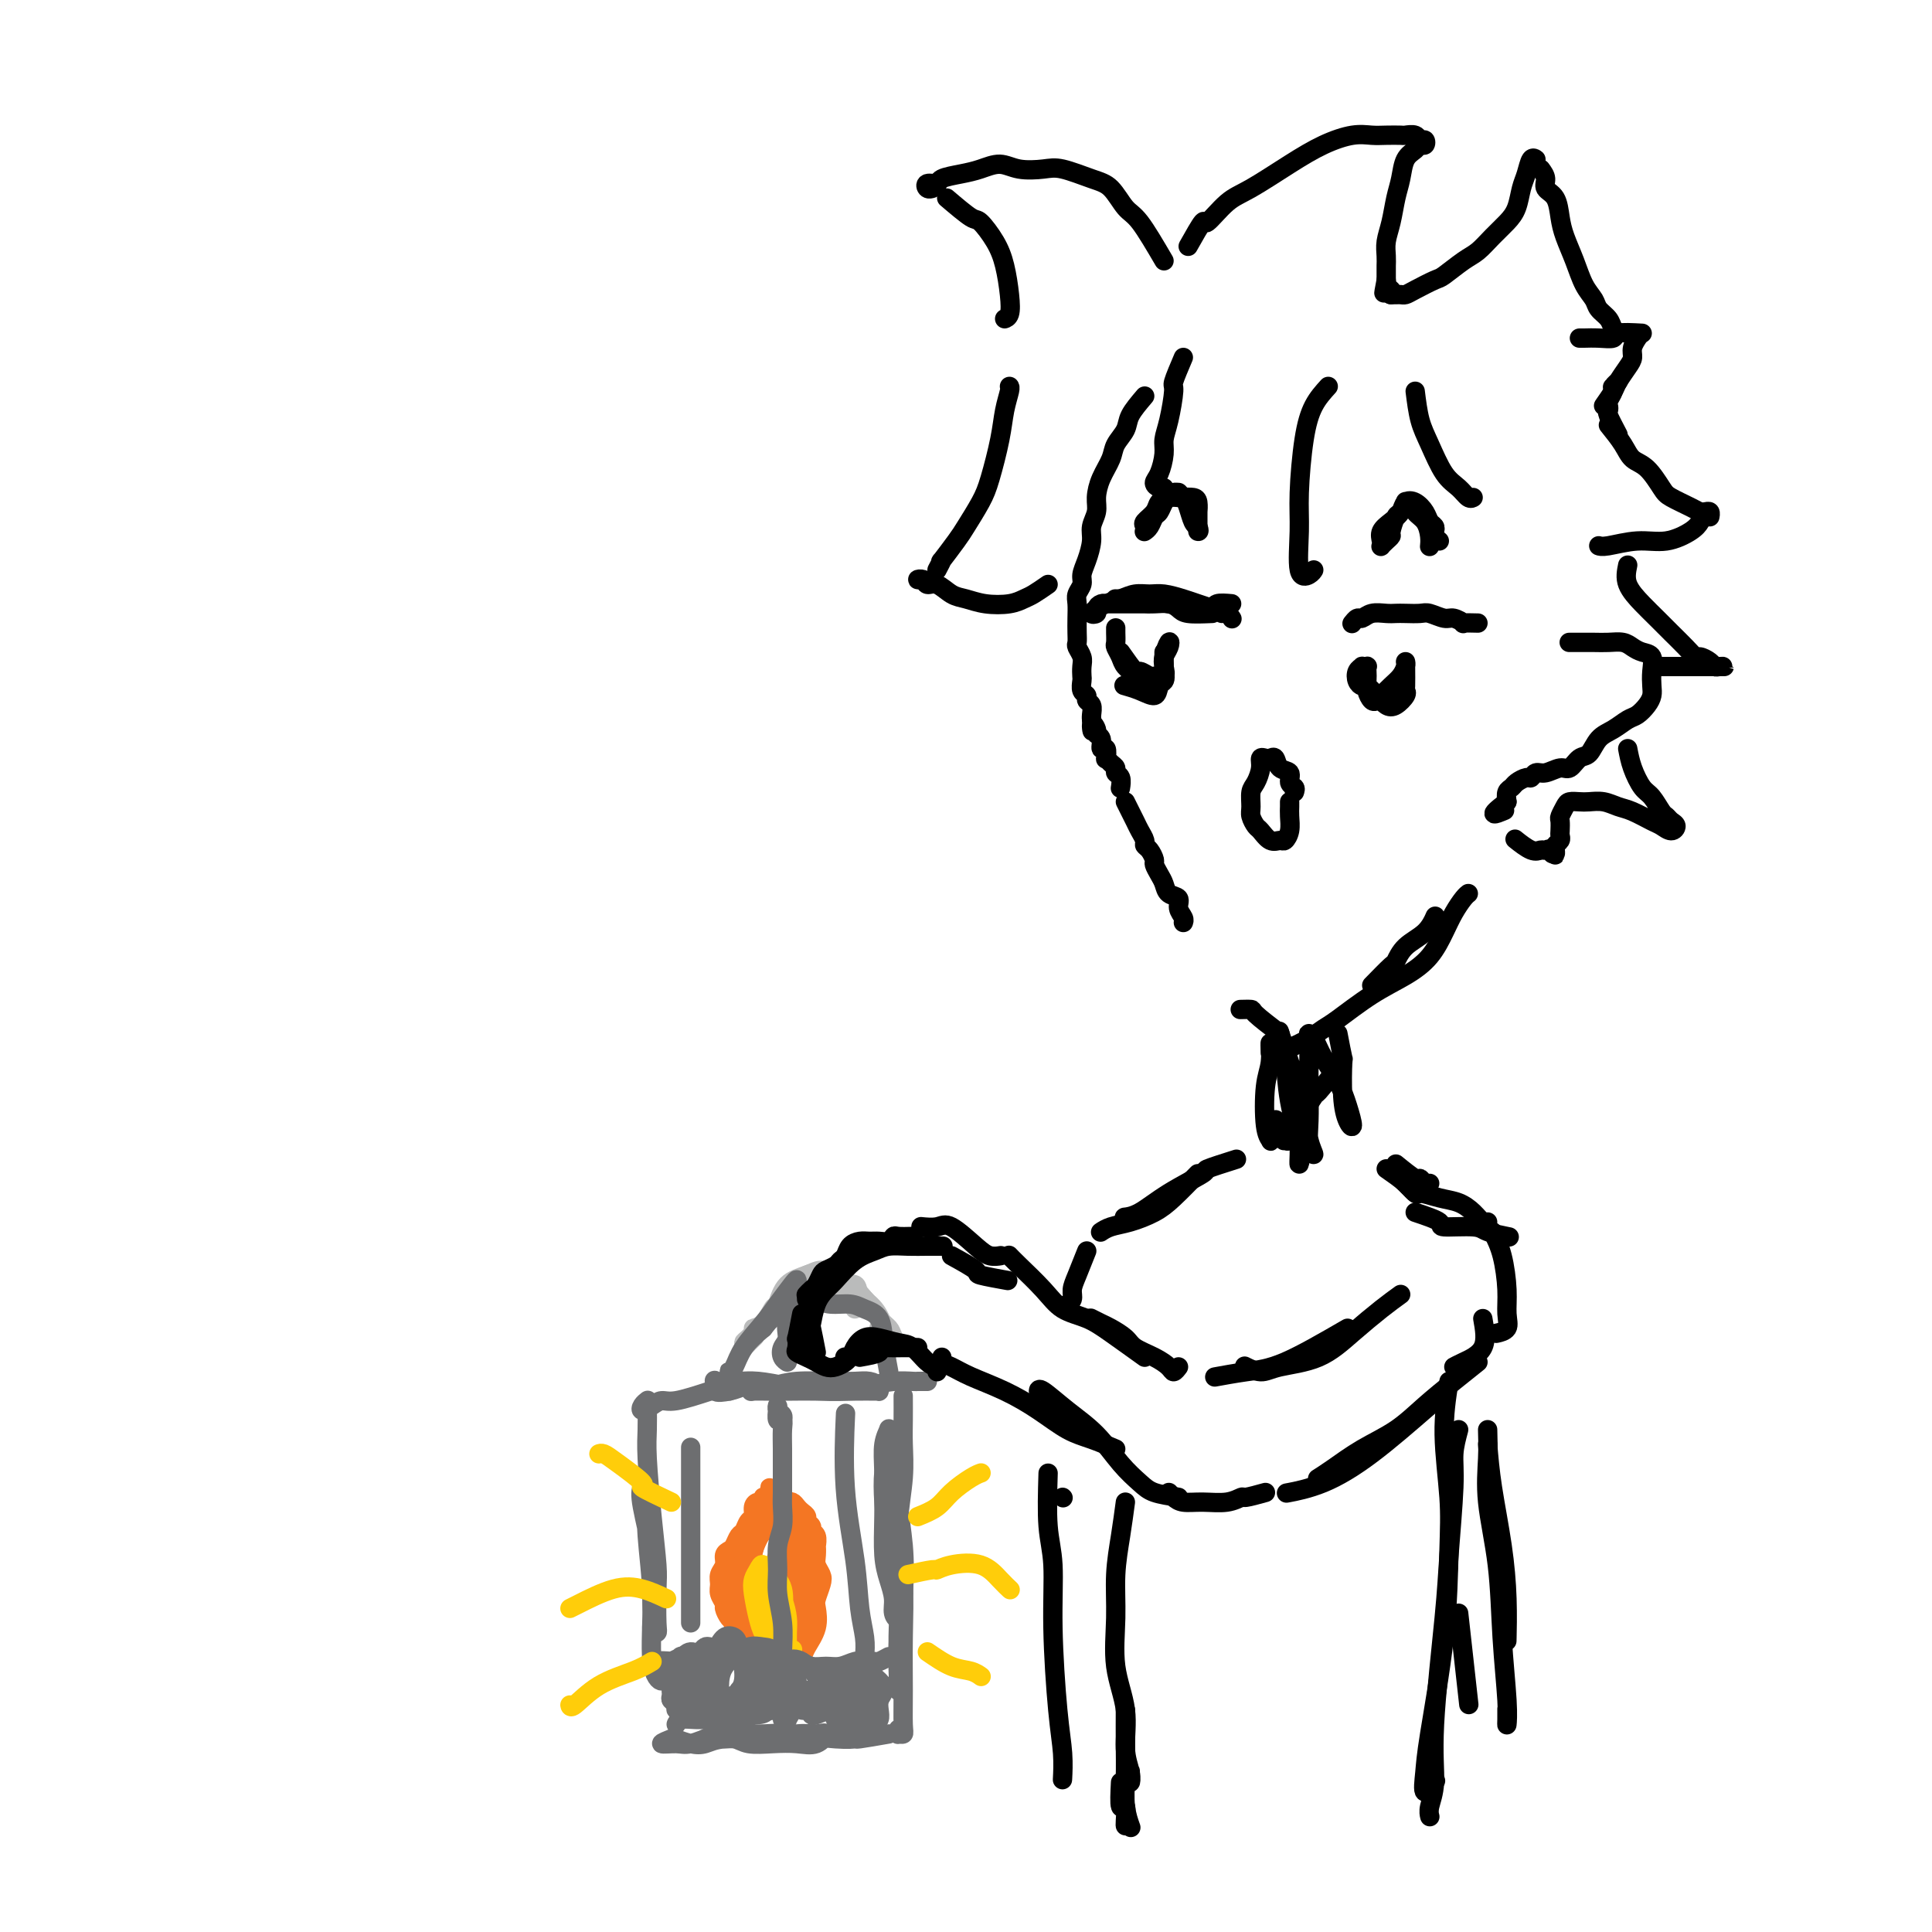 <svg viewBox='0 0 400 400' version='1.1' xmlns='http://www.w3.org/2000/svg' xmlns:xlink='http://www.w3.org/1999/xlink'><g fill='none' stroke='rgb(0,0,0)' stroke-width='4' stroke-linecap='round' stroke-linejoin='round'><path d='M237,82c-1.211,1.424 -2.422,2.848 -3,4c-0.578,1.152 -0.523,2.030 -1,3c-0.477,0.970 -1.486,2.030 -2,3c-0.514,0.970 -0.534,1.849 -1,3c-0.466,1.151 -1.378,2.576 -2,4c-0.622,1.424 -0.954,2.849 -1,4c-0.046,1.151 0.194,2.027 0,3c-0.194,0.973 -0.821,2.042 -1,3c-0.179,0.958 0.092,1.804 0,3c-0.092,1.196 -0.546,2.742 -1,4c-0.454,1.258 -0.906,2.227 -1,3c-0.094,0.773 0.171,1.351 0,2c-0.171,0.649 -0.778,1.368 -1,2c-0.222,0.632 -0.061,1.177 0,2c0.061,0.823 0.020,1.925 0,3c-0.020,1.075 -0.019,2.122 0,3c0.019,0.878 0.058,1.587 0,2c-0.058,0.413 -0.211,0.529 0,1c0.211,0.471 0.788,1.296 1,2c0.212,0.704 0.061,1.288 0,2c-0.061,0.712 -0.031,1.553 0,2c0.031,0.447 0.065,0.500 0,1c-0.065,0.500 -0.228,1.447 0,2c0.228,0.553 0.846,0.712 1,1c0.154,0.288 -0.155,0.704 0,1c0.155,0.296 0.773,0.471 1,1c0.227,0.529 0.061,1.412 0,2c-0.061,0.588 -0.017,0.882 0,1c0.017,0.118 0.009,0.059 0,0'/><path d='M226,149c0.399,4.202 -0.104,1.709 0,1c0.104,-0.709 0.816,0.368 1,1c0.184,0.632 -0.161,0.818 0,1c0.161,0.182 0.827,0.360 1,1c0.173,0.640 -0.147,1.744 0,2c0.147,0.256 0.761,-0.335 1,0c0.239,0.335 0.101,1.596 0,2c-0.101,0.404 -0.167,-0.048 0,0c0.167,0.048 0.567,0.595 1,1c0.433,0.405 0.901,0.669 1,1c0.099,0.331 -0.169,0.728 0,1c0.169,0.272 0.776,0.419 1,1c0.224,0.581 0.064,1.594 0,2c-0.064,0.406 -0.032,0.203 0,0'/><path d='M233,166c0.764,1.518 1.528,3.036 2,4c0.472,0.964 0.652,1.376 1,2c0.348,0.624 0.863,1.462 1,2c0.137,0.538 -0.104,0.777 0,1c0.104,0.223 0.553,0.430 1,1c0.447,0.570 0.892,1.505 1,2c0.108,0.495 -0.121,0.552 0,1c0.121,0.448 0.592,1.289 1,2c0.408,0.711 0.754,1.293 1,2c0.246,0.707 0.392,1.538 1,2c0.608,0.462 1.680,0.555 2,1c0.320,0.445 -0.110,1.243 0,2c0.110,0.757 0.760,1.473 1,2c0.240,0.527 0.068,0.865 0,1c-0.068,0.135 -0.034,0.068 0,0'/><path d='M267,217c1.398,-0.646 2.795,-1.292 4,-2c1.205,-0.708 2.216,-1.479 3,-2c0.784,-0.521 1.340,-0.792 3,-2c1.660,-1.208 4.422,-3.351 7,-5c2.578,-1.649 4.970,-2.802 7,-4c2.030,-1.198 3.696,-2.440 5,-4c1.304,-1.560 2.244,-3.437 3,-5c0.756,-1.563 1.326,-2.811 2,-4c0.674,-1.189 1.451,-2.320 2,-3c0.549,-0.680 0.871,-0.909 1,-1c0.129,-0.091 0.064,-0.046 0,0'/><path d='M284,204c1.610,-1.650 3.220,-3.301 4,-4c0.780,-0.699 0.731,-0.447 1,-1c0.269,-0.553 0.856,-1.911 2,-3c1.144,-1.089 2.847,-1.909 4,-3c1.153,-1.091 1.758,-2.455 2,-3c0.242,-0.545 0.121,-0.273 0,0'/><path d='M265,214c-2.060,-1.577 -4.119,-3.155 -5,-4c-0.881,-0.845 -0.583,-0.958 -1,-1c-0.417,-0.042 -1.548,-0.012 -2,0c-0.452,0.012 -0.226,0.006 0,0'/><path d='M255,125c-1.198,-0.105 -2.396,-0.209 -3,0c-0.604,0.209 -0.615,0.732 -1,1c-0.385,0.268 -1.143,0.282 -2,0c-0.857,-0.282 -1.811,-0.860 -3,-1c-1.189,-0.140 -2.612,0.159 -4,0c-1.388,-0.159 -2.740,-0.775 -4,-1c-1.260,-0.225 -2.428,-0.060 -3,0c-0.572,0.060 -0.546,0.016 -1,0c-0.454,-0.016 -1.386,-0.004 -2,0c-0.614,0.004 -0.910,0.001 -1,0c-0.090,-0.001 0.028,-0.000 0,0c-0.028,0.000 -0.200,0.000 0,0c0.200,-0.000 0.771,-0.000 1,0c0.229,0.000 0.114,0.000 0,0'/><path d='M251,127c-1.927,0.083 -3.855,0.166 -5,0c-1.145,-0.166 -1.509,-0.580 -2,-1c-0.491,-0.420 -1.109,-0.845 -2,-1c-0.891,-0.155 -2.056,-0.042 -3,0c-0.944,0.042 -1.666,0.011 -2,0c-0.334,-0.011 -0.279,-0.003 -1,0c-0.721,0.003 -2.217,0.001 -3,0c-0.783,-0.001 -0.854,-0.001 -1,0c-0.146,0.001 -0.369,0.003 -1,0c-0.631,-0.003 -1.670,-0.011 -2,0c-0.330,0.011 0.050,0.043 0,0c-0.050,-0.043 -0.531,-0.159 -1,0c-0.469,0.159 -0.926,0.593 -1,1c-0.074,0.407 0.234,0.785 0,1c-0.234,0.215 -1.010,0.265 -1,0c0.010,-0.265 0.806,-0.845 1,-1c0.194,-0.155 -0.216,0.116 0,0c0.216,-0.116 1.057,-0.620 2,-1c0.943,-0.380 1.989,-0.635 3,-1c1.011,-0.365 1.989,-0.841 3,-1c1.011,-0.159 2.055,-0.001 3,0c0.945,0.001 1.789,-0.154 3,0c1.211,0.154 2.788,0.618 4,1c1.212,0.382 2.061,0.680 3,1c0.939,0.320 1.970,0.660 3,1'/><path d='M251,126c2.884,0.707 2.093,0.973 2,1c-0.093,0.027 0.514,-0.185 1,0c0.486,0.185 0.853,0.767 1,1c0.147,0.233 0.073,0.116 0,0'/><path d='M241,135c0.001,0.336 0.002,0.671 0,1c-0.002,0.329 -0.008,0.651 0,1c0.008,0.349 0.028,0.725 0,1c-0.028,0.275 -0.106,0.450 0,1c0.106,0.550 0.394,1.476 0,2c-0.394,0.524 -1.471,0.646 -2,1c-0.529,0.354 -0.509,0.940 -1,1c-0.491,0.060 -1.494,-0.408 -2,-1c-0.506,-0.592 -0.514,-1.309 -1,-2c-0.486,-0.691 -1.451,-1.354 -2,-2c-0.549,-0.646 -0.683,-1.273 -1,-2c-0.317,-0.727 -0.817,-1.554 -1,-2c-0.183,-0.446 -0.049,-0.511 0,-1c0.049,-0.489 0.013,-1.401 0,-2c-0.013,-0.599 -0.004,-0.885 0,-1c0.004,-0.115 0.002,-0.057 0,0'/><path d='M232,135c1.212,1.722 2.423,3.444 3,4c0.577,0.556 0.519,-0.053 1,0c0.481,0.053 1.501,0.768 2,1c0.499,0.232 0.477,-0.021 1,0c0.523,0.021 1.591,0.315 2,0c0.409,-0.315 0.158,-1.238 0,-2c-0.158,-0.762 -0.224,-1.362 0,-2c0.224,-0.638 0.736,-1.314 1,-2c0.264,-0.686 0.279,-1.380 0,-1c-0.279,0.380 -0.854,1.836 -1,3c-0.146,1.164 0.135,2.035 0,3c-0.135,0.965 -0.688,2.024 -1,3c-0.312,0.976 -0.383,1.870 -1,2c-0.617,0.130 -1.782,-0.503 -3,-1c-1.218,-0.497 -2.491,-0.856 -3,-1c-0.509,-0.144 -0.255,-0.072 0,0'/><path d='M306,129c-1.318,-0.033 -2.636,-0.065 -3,0c-0.364,0.065 0.227,0.228 0,0c-0.227,-0.228 -1.272,-0.846 -2,-1c-0.728,-0.154 -1.140,0.155 -2,0c-0.860,-0.155 -2.169,-0.773 -3,-1c-0.831,-0.227 -1.185,-0.062 -2,0c-0.815,0.062 -2.092,0.021 -3,0c-0.908,-0.021 -1.447,-0.021 -2,0c-0.553,0.021 -1.119,0.062 -2,0c-0.881,-0.062 -2.079,-0.227 -3,0c-0.921,0.227 -1.567,0.845 -2,1c-0.433,0.155 -0.652,-0.154 -1,0c-0.348,0.154 -0.824,0.772 -1,1c-0.176,0.228 -0.050,0.065 0,0c0.050,-0.065 0.025,-0.033 0,0'/><path d='M291,138c0.013,1.592 0.026,3.185 0,4c-0.026,0.815 -0.090,0.854 0,1c0.090,0.146 0.333,0.399 0,1c-0.333,0.601 -1.241,1.549 -2,2c-0.759,0.451 -1.370,0.406 -2,0c-0.630,-0.406 -1.280,-1.173 -2,-2c-0.720,-0.827 -1.509,-1.714 -2,-2c-0.491,-0.286 -0.682,0.028 -1,0c-0.318,-0.028 -0.761,-0.400 -1,-1c-0.239,-0.600 -0.274,-1.429 0,-2c0.274,-0.571 0.858,-0.883 1,-1c0.142,-0.117 -0.158,-0.039 0,0c0.158,0.039 0.774,0.041 1,0c0.226,-0.041 0.064,-0.123 0,0c-0.064,0.123 -0.028,0.450 0,1c0.028,0.550 0.048,1.322 0,2c-0.048,0.678 -0.165,1.262 0,2c0.165,0.738 0.611,1.632 1,2c0.389,0.368 0.721,0.211 1,0c0.279,-0.211 0.506,-0.477 1,-1c0.494,-0.523 1.257,-1.303 2,-2c0.743,-0.697 1.467,-1.311 2,-2c0.533,-0.689 0.874,-1.455 1,-2c0.126,-0.545 0.036,-0.870 0,-1c-0.036,-0.130 -0.018,-0.065 0,0'/><path d='M268,164c0.128,-0.366 0.256,-0.733 0,-1c-0.256,-0.267 -0.895,-0.436 -1,-1c-0.105,-0.564 0.323,-1.524 0,-2c-0.323,-0.476 -1.397,-0.469 -2,-1c-0.603,-0.531 -0.735,-1.602 -1,-2c-0.265,-0.398 -0.662,-0.125 -1,0c-0.338,0.125 -0.616,0.101 -1,0c-0.384,-0.101 -0.873,-0.280 -1,0c-0.127,0.280 0.109,1.019 0,2c-0.109,0.981 -0.562,2.203 -1,3c-0.438,0.797 -0.861,1.168 -1,2c-0.139,0.832 0.007,2.126 0,3c-0.007,0.874 -0.167,1.330 0,2c0.167,0.670 0.660,1.554 1,2c0.340,0.446 0.526,0.454 1,1c0.474,0.546 1.237,1.629 2,2c0.763,0.371 1.525,0.030 2,0c0.475,-0.030 0.663,0.251 1,0c0.337,-0.251 0.822,-1.034 1,-2c0.178,-0.966 0.048,-2.115 0,-3c-0.048,-0.885 -0.013,-1.508 0,-2c0.013,-0.492 0.004,-0.855 0,-1c-0.004,-0.145 -0.002,-0.073 0,0'/><path d='M248,109c0.004,-1.321 0.008,-2.641 0,-3c-0.008,-0.359 -0.029,0.244 0,0c0.029,-0.244 0.107,-1.334 0,-2c-0.107,-0.666 -0.400,-0.908 -1,-1c-0.600,-0.092 -1.507,-0.033 -2,0c-0.493,0.033 -0.570,0.040 -1,0c-0.430,-0.040 -1.211,-0.127 -2,0c-0.789,0.127 -1.584,0.469 -2,1c-0.416,0.531 -0.451,1.253 -1,2c-0.549,0.747 -1.611,1.521 -2,2c-0.389,0.479 -0.105,0.665 0,1c0.105,0.335 0.031,0.820 0,1c-0.031,0.180 -0.019,0.055 0,0c0.019,-0.055 0.047,-0.041 0,0c-0.047,0.041 -0.167,0.109 0,0c0.167,-0.109 0.622,-0.396 1,-1c0.378,-0.604 0.678,-1.525 1,-2c0.322,-0.475 0.665,-0.505 1,-1c0.335,-0.495 0.663,-1.454 1,-2c0.337,-0.546 0.682,-0.680 1,-1c0.318,-0.320 0.610,-0.827 1,-1c0.390,-0.173 0.878,-0.012 1,0c0.122,0.012 -0.122,-0.127 0,0c0.122,0.127 0.610,0.519 1,1c0.390,0.481 0.682,1.053 1,2c0.318,0.947 0.662,2.271 1,3c0.338,0.729 0.669,0.865 1,1'/><path d='M248,109c0.464,1.155 0.125,1.042 0,1c-0.125,-0.042 -0.036,-0.012 0,0c0.036,0.012 0.018,0.006 0,0'/><path d='M298,112c-0.416,-0.335 -0.832,-0.670 -1,-1c-0.168,-0.330 -0.089,-0.656 0,-1c0.089,-0.344 0.189,-0.707 0,-1c-0.189,-0.293 -0.666,-0.518 -1,-1c-0.334,-0.482 -0.526,-1.223 -1,-2c-0.474,-0.777 -1.231,-1.590 -2,-2c-0.769,-0.410 -1.551,-0.419 -2,0c-0.449,0.419 -0.565,1.265 -1,2c-0.435,0.735 -1.189,1.361 -2,2c-0.811,0.639 -1.679,1.293 -2,2c-0.321,0.707 -0.096,1.468 0,2c0.096,0.532 0.063,0.835 0,1c-0.063,0.165 -0.158,0.191 0,0c0.158,-0.191 0.567,-0.599 1,-1c0.433,-0.401 0.891,-0.795 1,-1c0.109,-0.205 -0.129,-0.223 0,-1c0.129,-0.777 0.626,-2.315 1,-3c0.374,-0.685 0.624,-0.517 1,-1c0.376,-0.483 0.878,-1.617 1,-2c0.122,-0.383 -0.135,-0.016 0,0c0.135,0.016 0.663,-0.318 1,0c0.337,0.318 0.483,1.287 1,2c0.517,0.713 1.407,1.171 2,2c0.593,0.829 0.890,2.031 1,3c0.110,0.969 0.031,1.705 0,2c-0.031,0.295 -0.016,0.147 0,0'/><path d='M217,121c-1.099,0.760 -2.198,1.521 -3,2c-0.802,0.479 -1.306,0.677 -2,1c-0.694,0.323 -1.579,0.772 -3,1c-1.421,0.228 -3.379,0.234 -5,0c-1.621,-0.234 -2.906,-0.707 -4,-1c-1.094,-0.293 -1.997,-0.404 -3,-1c-1.003,-0.596 -2.108,-1.676 -3,-2c-0.892,-0.324 -1.573,0.109 -2,0c-0.427,-0.109 -0.599,-0.761 -1,-1c-0.401,-0.239 -1.031,-0.064 -1,0c0.031,0.064 0.723,0.018 1,0c0.277,-0.018 0.138,-0.009 0,0'/><path d='M194,118c0.503,-0.951 1.006,-1.903 1,-2c-0.006,-0.097 -0.522,0.659 0,0c0.522,-0.659 2.080,-2.734 3,-4c0.920,-1.266 1.202,-1.724 2,-3c0.798,-1.276 2.113,-3.372 3,-5c0.887,-1.628 1.348,-2.790 2,-5c0.652,-2.210 1.495,-5.468 2,-8c0.505,-2.532 0.671,-4.339 1,-6c0.329,-1.661 0.819,-3.178 1,-4c0.181,-0.822 0.052,-0.949 0,-1c-0.052,-0.051 -0.026,-0.025 0,0'/><path d='M241,54c-1.843,-3.151 -3.687,-6.302 -5,-8c-1.313,-1.698 -2.096,-1.944 -3,-3c-0.904,-1.056 -1.928,-2.923 -3,-4c-1.072,-1.077 -2.190,-1.365 -4,-2c-1.810,-0.635 -4.311,-1.617 -6,-2c-1.689,-0.383 -2.565,-0.166 -4,0c-1.435,0.166 -3.429,0.282 -5,0c-1.571,-0.282 -2.720,-0.961 -4,-1c-1.280,-0.039 -2.690,0.563 -4,1c-1.310,0.437 -2.520,0.709 -4,1c-1.480,0.291 -3.230,0.600 -4,1c-0.770,0.400 -0.560,0.892 -1,1c-0.440,0.108 -1.530,-0.167 -2,0c-0.470,0.167 -0.319,0.776 0,1c0.319,0.224 0.805,0.064 1,0c0.195,-0.064 0.097,-0.032 0,0'/><path d='M196,41c1.964,1.669 3.927,3.338 5,4c1.073,0.662 1.255,0.317 2,1c0.745,0.683 2.052,2.393 3,4c0.948,1.607 1.536,3.110 2,5c0.464,1.890 0.805,4.166 1,6c0.195,1.834 0.245,3.224 0,4c-0.245,0.776 -0.784,0.936 -1,1c-0.216,0.064 -0.108,0.032 0,0'/><path d='M246,51c1.250,-2.219 2.499,-4.438 3,-5c0.501,-0.562 0.253,0.534 1,0c0.747,-0.534 2.489,-2.697 4,-4c1.511,-1.303 2.792,-1.747 5,-3c2.208,-1.253 5.342,-3.317 8,-5c2.658,-1.683 4.838,-2.987 7,-4c2.162,-1.013 4.304,-1.735 6,-2c1.696,-0.265 2.944,-0.072 4,0c1.056,0.072 1.918,0.023 3,0c1.082,-0.023 2.385,-0.021 3,0c0.615,0.021 0.544,0.062 1,0c0.456,-0.062 1.439,-0.228 2,0c0.561,0.228 0.698,0.848 1,1c0.302,0.152 0.768,-0.165 1,0c0.232,0.165 0.231,0.813 0,1c-0.231,0.187 -0.692,-0.086 -1,0c-0.308,0.086 -0.464,0.532 -1,1c-0.536,0.468 -1.454,0.957 -2,2c-0.546,1.043 -0.721,2.639 -1,4c-0.279,1.361 -0.663,2.487 -1,4c-0.337,1.513 -0.626,3.413 -1,5c-0.374,1.587 -0.832,2.862 -1,4c-0.168,1.138 -0.045,2.140 0,3c0.045,0.860 0.012,1.578 0,2c-0.012,0.422 -0.003,0.549 0,1c0.003,0.451 0.002,1.225 0,2'/><path d='M287,58c-0.933,4.808 -0.264,1.828 0,1c0.264,-0.828 0.123,0.496 0,1c-0.123,0.504 -0.229,0.187 0,0c0.229,-0.187 0.792,-0.243 1,0c0.208,0.243 0.059,0.784 0,1c-0.059,0.216 -0.030,0.108 0,0'/><path d='M288,61c-0.089,-0.001 -0.178,-0.002 0,0c0.178,0.002 0.622,0.007 1,0c0.378,-0.007 0.690,-0.027 1,0c0.310,0.027 0.618,0.103 1,0c0.382,-0.103 0.840,-0.383 2,-1c1.160,-0.617 3.024,-1.572 4,-2c0.976,-0.428 1.066,-0.330 2,-1c0.934,-0.670 2.712,-2.107 4,-3c1.288,-0.893 2.085,-1.243 3,-2c0.915,-0.757 1.947,-1.920 3,-3c1.053,-1.080 2.127,-2.076 3,-3c0.873,-0.924 1.544,-1.775 2,-3c0.456,-1.225 0.697,-2.826 1,-4c0.303,-1.174 0.669,-1.923 1,-3c0.331,-1.077 0.628,-2.482 1,-3c0.372,-0.518 0.821,-0.148 1,0c0.179,0.148 0.090,0.074 0,0'/><path d='M319,35c0.476,0.653 0.953,1.307 1,2c0.047,0.693 -0.335,1.426 0,2c0.335,0.574 1.388,0.989 2,2c0.612,1.011 0.784,2.616 1,4c0.216,1.384 0.477,2.545 1,4c0.523,1.455 1.310,3.205 2,5c0.690,1.795 1.284,3.636 2,5c0.716,1.364 1.555,2.250 2,3c0.445,0.750 0.498,1.364 1,2c0.502,0.636 1.454,1.294 2,2c0.546,0.706 0.685,1.459 1,2c0.315,0.541 0.804,0.869 1,1c0.196,0.131 0.098,0.066 0,0'/><path d='M245,74c-0.867,2.041 -1.734,4.082 -2,5c-0.266,0.918 0.070,0.715 0,2c-0.070,1.285 -0.545,4.060 -1,6c-0.455,1.940 -0.890,3.045 -1,4c-0.110,0.955 0.104,1.758 0,3c-0.104,1.242 -0.525,2.921 -1,4c-0.475,1.079 -1.004,1.557 -1,2c0.004,0.443 0.539,0.850 1,1c0.461,0.150 0.846,0.043 1,0c0.154,-0.043 0.077,-0.021 0,0'/><path d='M275,80c-1.073,1.183 -2.146,2.367 -3,4c-0.854,1.633 -1.490,3.717 -2,7c-0.510,3.283 -0.893,7.766 -1,11c-0.107,3.234 0.063,5.220 0,8c-0.063,2.780 -0.357,6.353 0,8c0.357,1.647 1.365,1.366 2,1c0.635,-0.366 0.896,-0.819 1,-1c0.104,-0.181 0.052,-0.091 0,0'/><path d='M293,81c0.267,2.132 0.533,4.263 1,6c0.467,1.737 1.134,3.078 2,5c0.866,1.922 1.931,4.424 3,6c1.069,1.576 2.142,2.227 3,3c0.858,0.773 1.500,1.670 2,2c0.500,0.330 0.857,0.094 1,0c0.143,-0.094 0.071,-0.047 0,0'/><path d='M333,88c1.110,1.382 2.221,2.765 3,4c0.779,1.235 1.227,2.323 2,3c0.773,0.677 1.870,0.941 3,2c1.130,1.059 2.291,2.911 3,4c0.709,1.089 0.964,1.415 2,2c1.036,0.585 2.852,1.428 4,2c1.148,0.572 1.628,0.871 2,1c0.372,0.129 0.636,0.086 1,0c0.364,-0.086 0.829,-0.215 1,0c0.171,0.215 0.049,0.776 0,1c-0.049,0.224 -0.024,0.112 0,0'/><path d='M353,106c-0.311,0.682 -0.622,1.363 -1,2c-0.378,0.637 -0.823,1.228 -2,2c-1.177,0.772 -3.086,1.723 -5,2c-1.914,0.277 -3.833,-0.122 -6,0c-2.167,0.122 -4.584,0.764 -6,1c-1.416,0.236 -1.833,0.068 -2,0c-0.167,-0.068 -0.083,-0.034 0,0'/><path d='M325,133c-0.102,0.000 -0.205,0.000 0,0c0.205,-0.000 0.716,-0.001 1,0c0.284,0.001 0.341,0.003 1,0c0.659,-0.003 1.919,-0.012 3,0c1.081,0.012 1.982,0.043 3,0c1.018,-0.043 2.154,-0.160 3,0c0.846,0.160 1.404,0.599 2,1c0.596,0.401 1.232,0.765 2,1c0.768,0.235 1.668,0.342 2,1c0.332,0.658 0.097,1.868 0,3c-0.097,1.132 -0.056,2.186 0,3c0.056,0.814 0.125,1.387 0,2c-0.125,0.613 -0.446,1.265 -1,2c-0.554,0.735 -1.342,1.553 -2,2c-0.658,0.447 -1.187,0.524 -2,1c-0.813,0.476 -1.909,1.351 -3,2c-1.091,0.649 -2.178,1.073 -3,2c-0.822,0.927 -1.378,2.358 -2,3c-0.622,0.642 -1.308,0.497 -2,1c-0.692,0.503 -1.390,1.655 -2,2c-0.610,0.345 -1.132,-0.119 -2,0c-0.868,0.119 -2.082,0.819 -3,1c-0.918,0.181 -1.541,-0.159 -2,0c-0.459,0.159 -0.754,0.815 -1,1c-0.246,0.185 -0.444,-0.102 -1,0c-0.556,0.102 -1.468,0.594 -2,1c-0.532,0.406 -0.682,0.725 -1,1c-0.318,0.275 -0.805,0.507 -1,1c-0.195,0.493 -0.097,1.246 0,2'/><path d='M312,166c-4.713,3.547 -1.995,2.415 -1,2c0.995,-0.415 0.268,-0.112 0,0c-0.268,0.112 -0.077,0.032 0,0c0.077,-0.032 0.038,-0.016 0,0'/><path d='M337,117c-0.268,1.310 -0.535,2.619 0,4c0.535,1.381 1.874,2.833 3,4c1.126,1.167 2.041,2.049 3,3c0.959,0.951 1.962,1.970 3,3c1.038,1.030 2.109,2.069 3,3c0.891,0.931 1.600,1.752 2,2c0.400,0.248 0.490,-0.077 1,0c0.510,0.077 1.440,0.557 2,1c0.560,0.443 0.749,0.851 1,1c0.251,0.149 0.562,0.040 1,0c0.438,-0.040 1.001,-0.011 1,0c-0.001,0.011 -0.567,0.003 -1,0c-0.433,-0.003 -0.735,-0.001 -1,0c-0.265,0.001 -0.495,0.000 -1,0c-0.505,-0.000 -1.287,-0.000 -2,0c-0.713,0.000 -1.358,0.000 -2,0c-0.642,-0.000 -1.283,-0.000 -2,0c-0.717,0.000 -1.512,0.000 -2,0c-0.488,-0.000 -0.670,-0.000 -1,0c-0.330,0.000 -0.809,0.000 -1,0c-0.191,-0.000 -0.096,-0.000 0,0'/><path d='M337,155c0.242,1.276 0.485,2.551 1,4c0.515,1.449 1.304,3.071 2,4c0.696,0.929 1.301,1.166 2,2c0.699,0.834 1.492,2.267 2,3c0.508,0.733 0.732,0.768 1,1c0.268,0.232 0.579,0.663 1,1c0.421,0.337 0.951,0.581 1,1c0.049,0.419 -0.384,1.013 -1,1c-0.616,-0.013 -1.413,-0.634 -2,-1c-0.587,-0.366 -0.962,-0.476 -2,-1c-1.038,-0.524 -2.739,-1.461 -4,-2c-1.261,-0.539 -2.082,-0.681 -3,-1c-0.918,-0.319 -1.933,-0.816 -3,-1c-1.067,-0.184 -2.184,-0.056 -3,0c-0.816,0.056 -1.329,0.041 -2,0c-0.671,-0.041 -1.500,-0.109 -2,0c-0.500,0.109 -0.670,0.396 -1,1c-0.330,0.604 -0.819,1.524 -1,2c-0.181,0.476 -0.052,0.509 0,1c0.052,0.491 0.028,1.441 0,2c-0.028,0.559 -0.060,0.729 0,1c0.060,0.271 0.212,0.645 0,1c-0.212,0.355 -0.789,0.693 -1,1c-0.211,0.307 -0.057,0.583 0,1c0.057,0.417 0.016,0.976 0,1c-0.016,0.024 -0.008,-0.488 0,-1'/><path d='M322,176c-0.641,1.545 -0.743,0.407 -1,0c-0.257,-0.407 -0.668,-0.081 -1,0c-0.332,0.081 -0.584,-0.081 -1,0c-0.416,0.081 -0.997,0.407 -2,0c-1.003,-0.407 -2.430,-1.545 -3,-2c-0.570,-0.455 -0.285,-0.228 0,0'/><path d='M335,90c-0.843,-1.604 -1.686,-3.207 -2,-4c-0.314,-0.793 -0.100,-0.775 0,-1c0.100,-0.225 0.084,-0.692 0,-1c-0.084,-0.308 -0.236,-0.457 0,-1c0.236,-0.543 0.862,-1.480 1,-2c0.138,-0.520 -0.210,-0.624 0,-1c0.210,-0.376 0.980,-1.024 1,-1c0.020,0.024 -0.708,0.721 -1,1c-0.292,0.279 -0.146,0.139 0,0'/><path d='M332,84c0.784,-1.119 1.568,-2.239 2,-3c0.432,-0.761 0.512,-1.164 1,-2c0.488,-0.836 1.385,-2.105 2,-3c0.615,-0.895 0.948,-1.415 1,-2c0.052,-0.585 -0.178,-1.234 0,-2c0.178,-0.766 0.765,-1.647 1,-2c0.235,-0.353 0.117,-0.176 0,0'/><path d='M340,69c-2.069,-0.113 -4.138,-0.226 -5,0c-0.862,0.226 -0.518,0.793 -1,1c-0.482,0.207 -1.789,0.056 -3,0c-1.211,-0.056 -2.326,-0.015 -3,0c-0.674,0.015 -0.907,0.004 -1,0c-0.093,-0.004 -0.047,-0.002 0,0'/><path d='M277,214c0.417,2.176 0.834,4.351 1,5c0.166,0.649 0.080,-0.230 0,1c-0.080,1.230 -0.156,4.567 0,7c0.156,2.433 0.544,3.961 1,5c0.456,1.039 0.981,1.589 1,1c0.019,-0.589 -0.468,-2.315 -1,-4c-0.532,-1.685 -1.109,-3.327 -2,-5c-0.891,-1.673 -2.095,-3.376 -3,-5c-0.905,-1.624 -1.511,-3.167 -2,-4c-0.489,-0.833 -0.863,-0.955 -1,-1c-0.137,-0.045 -0.038,-0.014 0,1c0.038,1.014 0.015,3.009 0,5c-0.015,1.991 -0.021,3.977 0,6c0.021,2.023 0.070,4.084 0,6c-0.070,1.916 -0.259,3.687 0,5c0.259,1.313 0.967,2.168 1,2c0.033,-0.168 -0.607,-1.358 -1,-3c-0.393,-1.642 -0.537,-3.735 -1,-6c-0.463,-2.265 -1.245,-4.700 -2,-7c-0.755,-2.300 -1.483,-4.465 -2,-6c-0.517,-1.535 -0.825,-2.442 -1,-3c-0.175,-0.558 -0.219,-0.768 0,0c0.219,0.768 0.700,2.513 1,5c0.300,2.487 0.420,5.717 1,9c0.580,3.283 1.619,6.620 2,9c0.381,2.380 0.102,3.803 0,4c-0.102,0.197 -0.027,-0.832 0,-2c0.027,-1.168 0.008,-2.477 0,-3c-0.008,-0.523 -0.004,-0.262 0,0'/><path d='M263,218c-0.028,-1.205 -0.056,-2.411 0,-2c0.056,0.411 0.197,2.437 0,4c-0.197,1.563 -0.733,2.662 -1,5c-0.267,2.338 -0.264,5.915 0,8c0.264,2.085 0.789,2.677 1,3c0.211,0.323 0.108,0.375 0,0c-0.108,-0.375 -0.221,-1.178 0,-2c0.221,-0.822 0.778,-1.663 1,-2c0.222,-0.337 0.111,-0.168 0,0'/><path d='M277,221c-1.654,2.119 -3.308,4.238 -4,5c-0.692,0.762 -0.421,0.168 -1,1c-0.579,0.832 -2.008,3.091 -3,5c-0.992,1.909 -1.548,3.467 -2,4c-0.452,0.533 -0.802,0.040 -1,0c-0.198,-0.040 -0.246,0.374 0,0c0.246,-0.374 0.784,-1.535 1,-2c0.216,-0.465 0.108,-0.232 0,0'/><path d='M289,241c1.600,1.298 3.199,2.596 4,3c0.801,0.404 0.802,-0.088 1,0c0.198,0.088 0.592,0.754 1,1c0.408,0.246 0.831,0.070 1,0c0.169,-0.070 0.085,-0.035 0,0'/><path d='M287,242c1.494,1.042 2.988,2.083 4,3c1.012,0.917 1.542,1.708 2,2c0.458,0.292 0.845,0.083 1,0c0.155,-0.083 0.077,-0.042 0,0'/><path d='M289,243c1.672,1.716 3.343,3.432 4,4c0.657,0.568 0.298,-0.012 1,0c0.702,0.012 2.465,0.616 4,1c1.535,0.384 2.842,0.548 4,1c1.158,0.452 2.166,1.193 3,2c0.834,0.807 1.494,1.679 2,2c0.506,0.321 0.859,0.092 1,0c0.141,-0.092 0.071,-0.046 0,0'/><path d='M293,251c2.166,0.726 4.332,1.452 5,2c0.668,0.548 -0.164,0.918 1,1c1.164,0.082 4.322,-0.122 6,0c1.678,0.122 1.875,0.571 3,1c1.125,0.429 3.179,0.837 4,1c0.821,0.163 0.411,0.082 0,0'/><path d='M306,282c-1.570,1.251 -3.141,2.502 -5,4c-1.859,1.498 -4.008,3.242 -6,5c-1.992,1.758 -3.827,3.529 -6,5c-2.173,1.471 -4.686,2.642 -7,4c-2.314,1.358 -4.431,2.904 -6,4c-1.569,1.096 -2.591,1.742 -3,2c-0.409,0.258 -0.204,0.129 0,0'/><path d='M296,291c-4.149,3.607 -8.298,7.214 -12,10c-3.702,2.786 -6.958,4.750 -10,6c-3.042,1.250 -5.869,1.786 -7,2c-1.131,0.214 -0.565,0.107 0,0'/><path d='M290,268c-1.165,0.840 -2.331,1.680 -4,3c-1.669,1.320 -3.842,3.121 -6,5c-2.158,1.879 -4.302,3.838 -7,5c-2.698,1.162 -5.950,1.528 -8,2c-2.050,0.472 -2.898,1.050 -4,1c-1.102,-0.050 -2.458,-0.729 -3,-1c-0.542,-0.271 -0.271,-0.136 0,0'/><path d='M279,275c-4.770,2.762 -9.541,5.525 -13,7c-3.459,1.475 -5.608,1.663 -8,2c-2.392,0.337 -5.029,0.821 -6,1c-0.971,0.179 -0.278,0.051 0,0c0.278,-0.051 0.139,-0.026 0,0'/><path d='M244,283c-0.371,0.488 -0.741,0.976 -1,1c-0.259,0.024 -0.405,-0.417 -1,-1c-0.595,-0.583 -1.639,-1.308 -3,-2c-1.361,-0.692 -3.038,-1.352 -4,-2c-0.962,-0.648 -1.211,-1.284 -2,-2c-0.789,-0.716 -2.120,-1.512 -3,-2c-0.880,-0.488 -1.308,-0.667 -2,-1c-0.692,-0.333 -1.648,-0.820 -2,-1c-0.352,-0.180 -0.101,-0.051 0,0c0.101,0.051 0.050,0.026 0,0'/><path d='M237,281c-2.521,-1.811 -5.042,-3.623 -7,-5c-1.958,-1.377 -3.351,-2.320 -5,-3c-1.649,-0.680 -3.552,-1.097 -5,-2c-1.448,-0.903 -2.440,-2.294 -4,-4c-1.560,-1.706 -3.689,-3.729 -5,-5c-1.311,-1.271 -1.803,-1.792 -2,-2c-0.197,-0.208 -0.098,-0.104 0,0'/><path d='M262,309c-1.635,0.453 -3.271,0.907 -4,1c-0.729,0.093 -0.552,-0.174 -1,0c-0.448,0.174 -1.521,0.789 -3,1c-1.479,0.211 -3.363,0.018 -5,0c-1.637,-0.018 -3.026,0.140 -4,0c-0.974,-0.140 -1.531,-0.576 -2,-1c-0.469,-0.424 -0.848,-0.835 -1,-1c-0.152,-0.165 -0.076,-0.082 0,0'/><path d='M244,310c-1.865,-0.277 -3.729,-0.555 -5,-1c-1.271,-0.445 -1.948,-1.059 -3,-2c-1.052,-0.941 -2.478,-2.210 -4,-4c-1.522,-1.790 -3.140,-4.101 -5,-6c-1.860,-1.899 -3.963,-3.385 -6,-5c-2.037,-1.615 -4.010,-3.358 -5,-4c-0.990,-0.642 -0.997,-0.183 -1,0c-0.003,0.183 -0.001,0.092 0,0'/><path d='M231,300c-1.685,-0.713 -3.371,-1.426 -5,-2c-1.629,-0.574 -3.202,-1.008 -5,-2c-1.798,-0.992 -3.820,-2.542 -6,-4c-2.180,-1.458 -4.517,-2.825 -7,-4c-2.483,-1.175 -5.110,-2.157 -7,-3c-1.890,-0.843 -3.043,-1.545 -4,-2c-0.957,-0.455 -1.719,-0.661 -2,-1c-0.281,-0.339 -0.080,-0.811 0,-1c0.080,-0.189 0.040,-0.094 0,0'/><path d='M207,260c0.171,-0.028 0.343,-0.056 0,0c-0.343,0.056 -1.199,0.197 -2,0c-0.801,-0.197 -1.546,-0.732 -3,-2c-1.454,-1.268 -3.617,-3.268 -5,-4c-1.383,-0.732 -1.988,-0.197 -3,0c-1.012,0.197 -2.432,0.056 -3,0c-0.568,-0.056 -0.284,-0.028 0,0'/></g>
<g fill='none' stroke='rgb(186,187,187)' stroke-width='4' stroke-linecap='round' stroke-linejoin='round'><path d='M183,277c0.134,-0.878 0.267,-1.756 0,-2c-0.267,-0.244 -0.936,0.145 -1,0c-0.064,-0.145 0.477,-0.823 0,-2c-0.477,-1.177 -1.970,-2.851 -3,-4c-1.030,-1.149 -1.596,-1.772 -2,-2c-0.404,-0.228 -0.647,-0.061 -1,0c-0.353,0.061 -0.815,0.018 -1,0c-0.185,-0.018 -0.092,-0.009 0,0'/><path d='M177,271c-0.877,-1.705 -1.754,-3.410 -2,-4c-0.246,-0.590 0.138,-0.064 0,0c-0.138,0.064 -0.799,-0.332 -2,-1c-1.201,-0.668 -2.942,-1.608 -4,-2c-1.058,-0.392 -1.435,-0.237 -2,0c-0.565,0.237 -1.320,0.557 -2,1c-0.680,0.443 -1.287,1.008 -2,2c-0.713,0.992 -1.532,2.409 -2,3c-0.468,0.591 -0.586,0.354 -1,1c-0.414,0.646 -1.126,2.174 -2,3c-0.874,0.826 -1.910,0.950 -2,1c-0.090,0.050 0.766,0.025 1,0c0.234,-0.025 -0.155,-0.051 0,0c0.155,0.051 0.852,0.180 1,0c0.148,-0.180 -0.255,-0.668 0,-1c0.255,-0.332 1.167,-0.510 2,-1c0.833,-0.490 1.587,-1.294 2,-2c0.413,-0.706 0.486,-1.315 1,-2c0.514,-0.685 1.470,-1.446 3,-2c1.530,-0.554 3.635,-0.901 5,-1c1.365,-0.099 1.991,0.049 3,0c1.009,-0.049 2.403,-0.294 3,0c0.597,0.294 0.398,1.127 1,2c0.602,0.873 2.004,1.786 3,3c0.996,1.214 1.587,2.727 2,4c0.413,1.273 0.650,2.304 1,3c0.350,0.696 0.814,1.056 1,1c0.186,-0.056 0.093,-0.528 0,-1'/><path d='M185,278c1.276,1.733 0.466,0.066 0,-1c-0.466,-1.066 -0.589,-1.532 -1,-2c-0.411,-0.468 -1.110,-0.939 -2,-2c-0.890,-1.061 -1.969,-2.712 -3,-4c-1.031,-1.288 -2.013,-2.212 -3,-3c-0.987,-0.788 -1.981,-1.441 -3,-2c-1.019,-0.559 -2.065,-1.023 -3,-1c-0.935,0.023 -1.758,0.533 -3,1c-1.242,0.467 -2.903,0.892 -4,2c-1.097,1.108 -1.629,2.899 -2,4c-0.371,1.101 -0.582,1.514 -1,2c-0.418,0.486 -1.042,1.046 -2,2c-0.958,0.954 -2.249,2.301 -3,3c-0.751,0.699 -0.961,0.751 -1,1c-0.039,0.249 0.095,0.694 0,1c-0.095,0.306 -0.418,0.474 0,0c0.418,-0.474 1.576,-1.591 2,-2c0.424,-0.409 0.114,-0.110 0,0c-0.114,0.110 -0.033,0.031 0,0c0.033,-0.031 0.016,-0.016 0,0'/></g>
<g fill='none' stroke='rgb(109,110,112)' stroke-width='4' stroke-linecap='round' stroke-linejoin='round'><path d='M184,284c-0.383,-2.022 -0.766,-4.044 -1,-6c-0.234,-1.956 -0.317,-3.847 -1,-5c-0.683,-1.153 -1.964,-1.567 -3,-2c-1.036,-0.433 -1.827,-0.885 -3,-1c-1.173,-0.115 -2.730,0.107 -4,0c-1.270,-0.107 -2.254,-0.544 -3,-1c-0.746,-0.456 -1.254,-0.931 -2,-1c-0.746,-0.069 -1.731,0.266 -2,1c-0.269,0.734 0.177,1.865 0,3c-0.177,1.135 -0.976,2.275 -1,3c-0.024,0.725 0.725,1.035 1,1c0.275,-0.035 0.074,-0.415 0,-1c-0.074,-0.585 -0.020,-1.375 0,-2c0.020,-0.625 0.006,-1.086 0,-2c-0.006,-0.914 -0.003,-2.283 0,-3c0.003,-0.717 0.006,-0.783 0,-1c-0.006,-0.217 -0.020,-0.587 0,-1c0.020,-0.413 0.073,-0.870 0,-1c-0.073,-0.130 -0.271,0.066 -1,1c-0.729,0.934 -1.989,2.604 -3,4c-1.011,1.396 -1.774,2.518 -3,4c-1.226,1.482 -2.914,3.325 -4,5c-1.086,1.675 -1.568,3.183 -2,4c-0.432,0.817 -0.812,0.943 -1,1c-0.188,0.057 -0.184,0.046 0,0c0.184,-0.046 0.550,-0.128 1,-1c0.450,-0.872 0.986,-2.535 2,-4c1.014,-1.465 2.507,-2.733 4,-4'/><path d='M158,275c1.745,-2.190 3.107,-3.664 4,-5c0.893,-1.336 1.317,-2.535 2,-3c0.683,-0.465 1.624,-0.195 2,0c0.376,0.195 0.188,0.317 0,1c-0.188,0.683 -0.377,1.927 -1,3c-0.623,1.073 -1.680,1.976 -2,3c-0.320,1.024 0.097,2.169 0,3c-0.097,0.831 -0.706,1.346 -1,2c-0.294,0.654 -0.271,1.445 0,2c0.271,0.555 0.792,0.873 1,1c0.208,0.127 0.104,0.064 0,0'/><path d='M192,286c-0.821,-0.006 -1.642,-0.012 -2,0c-0.358,0.012 -0.255,0.042 -1,0c-0.745,-0.042 -2.340,-0.155 -4,0c-1.660,0.155 -3.385,0.577 -5,1c-1.615,0.423 -3.119,0.845 -5,1c-1.881,0.155 -4.139,0.042 -6,0c-1.861,-0.042 -3.324,-0.014 -5,0c-1.676,0.014 -3.564,0.014 -5,0c-1.436,-0.014 -2.419,-0.042 -3,0c-0.581,0.042 -0.760,0.155 0,0c0.760,-0.155 2.458,-0.578 4,-1c1.542,-0.422 2.929,-0.842 5,-1c2.071,-0.158 4.828,-0.053 7,0c2.172,0.053 3.759,0.053 5,0c1.241,-0.053 2.135,-0.158 3,0c0.865,0.158 1.700,0.578 2,1c0.300,0.422 0.063,0.846 0,1c-0.063,0.154 0.046,0.039 0,0c-0.046,-0.039 -0.248,-0.000 -1,0c-0.752,0.000 -2.053,-0.038 -4,0c-1.947,0.038 -4.541,0.154 -7,0c-2.459,-0.154 -4.782,-0.577 -7,-1c-2.218,-0.423 -4.331,-0.847 -6,-1c-1.669,-0.153 -2.894,-0.033 -4,0c-1.106,0.033 -2.092,-0.019 -3,0c-0.908,0.019 -1.738,0.108 -2,0c-0.262,-0.108 0.045,-0.414 0,0c-0.045,0.414 -0.441,1.547 0,2c0.441,0.453 1.721,0.227 3,0'/><path d='M151,288c1.133,-0.222 2.467,-0.778 3,-1c0.533,-0.222 0.267,-0.111 0,0'/><path d='M147,288c-2.664,0.866 -5.328,1.732 -7,2c-1.672,0.268 -2.353,-0.061 -3,0c-0.647,0.061 -1.259,0.514 -2,1c-0.741,0.486 -1.611,1.007 -2,1c-0.389,-0.007 -0.297,-0.540 0,-1c0.297,-0.460 0.799,-0.846 1,-1c0.201,-0.154 0.100,-0.077 0,0'/><path d='M134,291c0.022,1.724 0.045,3.447 0,5c-0.045,1.553 -0.156,2.934 0,6c0.156,3.066 0.579,7.816 1,12c0.421,4.184 0.841,7.802 1,10c0.159,2.198 0.057,2.975 0,5c-0.057,2.025 -0.068,5.299 0,7c0.068,1.701 0.216,1.829 0,2c-0.216,0.171 -0.797,0.384 -1,0c-0.203,-0.384 -0.027,-1.364 0,-3c0.027,-1.636 -0.094,-3.927 0,-6c0.094,-2.073 0.404,-3.926 0,-7c-0.404,-3.074 -1.521,-7.367 -2,-10c-0.479,-2.633 -0.320,-3.604 0,-4c0.320,-0.396 0.802,-0.217 1,0c0.198,0.217 0.113,0.470 0,2c-0.113,1.530 -0.255,4.336 0,8c0.255,3.664 0.905,8.186 1,13c0.095,4.814 -0.366,9.919 0,13c0.366,3.081 1.560,4.137 2,4c0.440,-0.137 0.126,-1.468 0,-2c-0.126,-0.532 -0.063,-0.266 0,0'/><path d='M187,289c0.008,1.702 0.016,3.405 0,5c-0.016,1.595 -0.057,3.083 0,5c0.057,1.917 0.213,4.263 0,7c-0.213,2.737 -0.793,5.867 -1,9c-0.207,3.133 -0.041,6.271 0,9c0.041,2.729 -0.044,5.049 0,7c0.044,1.951 0.218,3.533 0,4c-0.218,0.467 -0.829,-0.181 -1,-1c-0.171,-0.819 0.098,-1.810 0,-3c-0.098,-1.190 -0.563,-2.580 -1,-4c-0.437,-1.420 -0.845,-2.872 -1,-5c-0.155,-2.128 -0.056,-4.934 0,-8c0.056,-3.066 0.070,-6.391 0,-9c-0.070,-2.609 -0.225,-4.501 0,-6c0.225,-1.499 0.830,-2.607 1,-3c0.170,-0.393 -0.095,-0.073 0,0c0.095,0.073 0.548,-0.102 1,1c0.452,1.102 0.902,3.482 1,6c0.098,2.518 -0.156,5.174 0,8c0.156,2.826 0.721,5.823 1,9c0.279,3.177 0.271,6.534 0,10c-0.271,3.466 -0.805,7.042 -1,10c-0.195,2.958 -0.052,5.300 0,7c0.052,1.700 0.014,2.759 0,3c-0.014,0.241 -0.004,-0.336 0,-1c0.004,-0.664 0.001,-1.415 0,-2c-0.001,-0.585 -0.000,-1.004 0,-1c0.000,0.004 0.000,0.430 0,0c-0.000,-0.430 -0.000,-1.715 0,-3'/><path d='M186,343c-0.028,-1.957 -0.099,-3.350 0,-6c0.099,-2.650 0.369,-6.557 0,-10c-0.369,-3.443 -1.378,-6.420 -2,-9c-0.622,-2.580 -0.856,-4.762 -1,-7c-0.144,-2.238 -0.197,-4.533 0,-6c0.197,-1.467 0.645,-2.106 1,-2c0.355,0.106 0.617,0.957 1,2c0.383,1.043 0.887,2.279 1,4c0.113,1.721 -0.166,3.928 0,7c0.166,3.072 0.778,7.009 1,11c0.222,3.991 0.056,8.036 0,12c-0.056,3.964 -0.001,7.848 0,11c0.001,3.152 -0.052,5.573 0,7c0.052,1.427 0.210,1.860 0,2c-0.210,0.140 -0.788,-0.014 -1,0c-0.212,0.014 -0.057,0.196 0,0c0.057,-0.196 0.016,-0.770 0,-1c-0.016,-0.230 -0.008,-0.115 0,0'/><path d='M184,359c-2.469,0.431 -4.939,0.861 -6,1c-1.061,0.139 -0.715,-0.015 -1,0c-0.285,0.015 -1.201,0.199 -4,0c-2.799,-0.199 -7.481,-0.781 -10,-1c-2.519,-0.219 -2.876,-0.074 -5,0c-2.124,0.074 -6.016,0.076 -8,0c-1.984,-0.076 -2.062,-0.230 -2,0c0.062,0.230 0.263,0.846 1,1c0.737,0.154 2.010,-0.153 3,0c0.990,0.153 1.696,0.765 3,1c1.304,0.235 3.206,0.091 5,0c1.794,-0.091 3.480,-0.131 5,0c1.520,0.131 2.875,0.431 4,0c1.125,-0.431 2.019,-1.595 2,-2c-0.019,-0.405 -0.953,-0.053 -2,0c-1.047,0.053 -2.208,-0.195 -4,0c-1.792,0.195 -4.214,0.833 -7,1c-2.786,0.167 -5.935,-0.138 -8,0c-2.065,0.138 -3.047,0.720 -4,1c-0.953,0.280 -1.878,0.257 -3,0c-1.122,-0.257 -2.441,-0.747 -3,-1c-0.559,-0.253 -0.358,-0.269 -1,0c-0.642,0.269 -2.127,0.825 -2,1c0.127,0.175 1.864,-0.029 3,0c1.136,0.029 1.669,0.292 3,0c1.331,-0.292 3.460,-1.140 5,-2c1.540,-0.860 2.492,-1.731 3,-2c0.508,-0.269 0.574,0.066 1,0c0.426,-0.066 1.213,-0.533 2,-1'/><path d='M154,356c2.367,-0.772 -0.217,-0.203 -2,0c-1.783,0.203 -2.765,0.041 -4,0c-1.235,-0.041 -2.723,0.041 -4,0c-1.277,-0.041 -2.344,-0.203 -3,0c-0.656,0.203 -0.902,0.772 -1,1c-0.098,0.228 -0.049,0.114 0,0'/></g>
<g fill='none' stroke='rgb(244,118,35)' stroke-width='4' stroke-linecap='round' stroke-linejoin='round'><path d='M165,344c-0.543,0.398 -1.086,0.796 -1,1c0.086,0.204 0.801,0.215 1,0c0.199,-0.215 -0.118,-0.656 0,-1c0.118,-0.344 0.672,-0.591 1,-1c0.328,-0.409 0.431,-0.981 1,-2c0.569,-1.019 1.603,-2.485 2,-4c0.397,-1.515 0.155,-3.077 0,-4c-0.155,-0.923 -0.224,-1.205 0,-2c0.224,-0.795 0.739,-2.102 1,-3c0.261,-0.898 0.266,-1.388 0,-2c-0.266,-0.612 -0.802,-1.348 -1,-2c-0.198,-0.652 -0.057,-1.221 0,-2c0.057,-0.779 0.030,-1.767 0,-2c-0.030,-0.233 -0.065,0.288 0,0c0.065,-0.288 0.228,-1.387 0,-2c-0.228,-0.613 -0.849,-0.742 -1,-1c-0.151,-0.258 0.167,-0.646 0,-1c-0.167,-0.354 -0.818,-0.673 -1,-1c-0.182,-0.327 0.105,-0.662 0,-1c-0.105,-0.338 -0.601,-0.678 -1,-1c-0.399,-0.322 -0.699,-0.625 -1,-1c-0.301,-0.375 -0.602,-0.822 -1,-1c-0.398,-0.178 -0.894,-0.086 -1,0c-0.106,0.086 0.179,0.167 0,0c-0.179,-0.167 -0.821,-0.581 -1,-1c-0.179,-0.419 0.106,-0.844 0,-1c-0.106,-0.156 -0.602,-0.045 -1,0c-0.398,0.045 -0.699,0.022 -1,0'/><path d='M160,309c-1.349,-1.767 -0.220,-0.684 0,0c0.220,0.684 -0.467,0.970 -1,1c-0.533,0.030 -0.913,-0.195 -1,0c-0.087,0.195 0.117,0.811 0,1c-0.117,0.189 -0.556,-0.047 -1,0c-0.444,0.047 -0.892,0.379 -1,1c-0.108,0.621 0.126,1.532 0,2c-0.126,0.468 -0.611,0.493 -1,1c-0.389,0.507 -0.683,1.497 -1,2c-0.317,0.503 -0.658,0.519 -1,1c-0.342,0.481 -0.684,1.427 -1,2c-0.316,0.573 -0.606,0.772 -1,1c-0.394,0.228 -0.891,0.483 -1,1c-0.109,0.517 0.171,1.294 0,2c-0.171,0.706 -0.793,1.340 -1,2c-0.207,0.660 -0.000,1.347 0,2c0.000,0.653 -0.206,1.274 0,2c0.206,0.726 0.826,1.558 1,2c0.174,0.442 -0.098,0.496 0,1c0.098,0.504 0.566,1.459 1,2c0.434,0.541 0.833,0.670 1,1c0.167,0.330 0.100,0.862 0,1c-0.100,0.138 -0.233,-0.118 0,0c0.233,0.118 0.832,0.609 1,1c0.168,0.391 -0.095,0.683 0,1c0.095,0.317 0.547,0.658 1,1'/><path d='M154,340c0.720,2.410 0.020,1.434 0,1c-0.020,-0.434 0.638,-0.328 1,0c0.362,0.328 0.426,0.876 1,1c0.574,0.124 1.657,-0.177 2,0c0.343,0.177 -0.052,0.832 0,1c0.052,0.168 0.553,-0.151 1,0c0.447,0.151 0.842,0.773 1,1c0.158,0.227 0.081,0.061 0,0c-0.081,-0.061 -0.166,-0.016 0,0c0.166,0.016 0.583,0.004 1,0c0.417,-0.004 0.833,-0.001 1,0c0.167,0.001 0.083,0.001 0,0'/><path d='M163,344c0.761,1.056 1.521,2.111 2,2c0.479,-0.111 0.676,-1.389 1,-3c0.324,-1.611 0.774,-3.555 1,-6c0.226,-2.445 0.228,-5.390 0,-8c-0.228,-2.610 -0.687,-4.886 -1,-7c-0.313,-2.114 -0.479,-4.065 -1,-5c-0.521,-0.935 -1.397,-0.855 -2,-1c-0.603,-0.145 -0.932,-0.516 -1,0c-0.068,0.516 0.126,1.919 0,3c-0.126,1.081 -0.570,1.841 -1,3c-0.430,1.159 -0.844,2.717 -1,4c-0.156,1.283 -0.053,2.290 0,4c0.053,1.710 0.055,4.123 0,6c-0.055,1.877 -0.169,3.218 0,4c0.169,0.782 0.621,1.005 1,1c0.379,-0.005 0.687,-0.237 1,-1c0.313,-0.763 0.632,-2.056 1,-3c0.368,-0.944 0.786,-1.539 1,-3c0.214,-1.461 0.223,-3.788 0,-6c-0.223,-2.212 -0.679,-4.309 -1,-6c-0.321,-1.691 -0.506,-2.975 -1,-4c-0.494,-1.025 -1.295,-1.791 -2,-2c-0.705,-0.209 -1.314,0.139 -2,1c-0.686,0.861 -1.449,2.236 -2,4c-0.551,1.764 -0.890,3.916 -1,6c-0.110,2.084 0.009,4.100 0,6c-0.009,1.900 -0.145,3.686 0,5c0.145,1.314 0.573,2.157 1,3'/><path d='M156,341c0.807,2.075 2.323,0.263 3,-1c0.677,-1.263 0.515,-1.977 1,-3c0.485,-1.023 1.617,-2.356 2,-4c0.383,-1.644 0.016,-3.599 0,-6c-0.016,-2.401 0.318,-5.248 0,-7c-0.318,-1.752 -1.289,-2.410 -2,-3c-0.711,-0.590 -1.161,-1.113 -2,-1c-0.839,0.113 -2.065,0.863 -3,2c-0.935,1.137 -1.579,2.663 -2,4c-0.421,1.337 -0.619,2.486 -1,4c-0.381,1.514 -0.945,3.394 -1,5c-0.055,1.606 0.399,2.940 1,4c0.601,1.060 1.349,1.848 2,2c0.651,0.152 1.204,-0.333 2,-1c0.796,-0.667 1.834,-1.518 3,-3c1.166,-1.482 2.460,-3.597 3,-6c0.540,-2.403 0.325,-5.095 0,-7c-0.325,-1.905 -0.759,-3.023 -1,-4c-0.241,-0.977 -0.289,-1.814 -1,-2c-0.711,-0.186 -2.086,0.281 -3,1c-0.914,0.719 -1.368,1.692 -2,3c-0.632,1.308 -1.441,2.950 -2,5c-0.559,2.050 -0.866,4.506 -1,6c-0.134,1.494 -0.093,2.025 0,3c0.093,0.975 0.239,2.394 1,3c0.761,0.606 2.137,0.400 3,0c0.863,-0.400 1.212,-0.994 2,-2c0.788,-1.006 2.015,-2.424 3,-4c0.985,-1.576 1.727,-3.309 2,-5c0.273,-1.691 0.078,-3.340 0,-5c-0.078,-1.660 -0.039,-3.330 0,-5'/><path d='M163,314c-0.371,-2.251 -1.300,-2.877 -2,-3c-0.700,-0.123 -1.171,0.257 -2,1c-0.829,0.743 -2.016,1.848 -3,4c-0.984,2.152 -1.765,5.350 -2,7c-0.235,1.650 0.075,1.752 0,3c-0.075,1.248 -0.534,3.641 0,5c0.534,1.359 2.063,1.683 3,2c0.937,0.317 1.283,0.628 2,0c0.717,-0.628 1.805,-2.195 3,-4c1.195,-1.805 2.496,-3.847 3,-6c0.504,-2.153 0.209,-4.416 0,-6c-0.209,-1.584 -0.334,-2.488 -1,-3c-0.666,-0.512 -1.875,-0.633 -3,0c-1.125,0.633 -2.166,2.018 -3,3c-0.834,0.982 -1.462,1.559 -2,4c-0.538,2.441 -0.986,6.745 -1,10c-0.014,3.255 0.405,5.460 1,7c0.595,1.540 1.364,2.416 2,3c0.636,0.584 1.137,0.878 2,0c0.863,-0.878 2.087,-2.926 3,-4c0.913,-1.074 1.515,-1.174 2,-2c0.485,-0.826 0.853,-2.379 1,-3c0.147,-0.621 0.074,-0.311 0,0'/></g>
<g fill='none' stroke='rgb(255,205,10)' stroke-width='4' stroke-linecap='round' stroke-linejoin='round'><path d='M163,342c-0.016,-1.441 -0.032,-2.881 0,-4c0.032,-1.119 0.111,-1.916 0,-3c-0.111,-1.084 -0.411,-2.456 -1,-4c-0.589,-1.544 -1.468,-3.259 -2,-4c-0.532,-0.741 -0.718,-0.507 -1,-1c-0.282,-0.493 -0.661,-1.713 -1,-2c-0.339,-0.287 -0.638,0.360 -1,1c-0.362,0.640 -0.787,1.275 -1,2c-0.213,0.725 -0.213,1.542 0,3c0.213,1.458 0.639,3.557 1,5c0.361,1.443 0.657,2.228 1,3c0.343,0.772 0.733,1.530 1,2c0.267,0.470 0.411,0.653 1,1c0.589,0.347 1.621,0.857 2,1c0.379,0.143 0.104,-0.083 0,0c-0.104,0.083 -0.036,0.474 0,0c0.036,-0.474 0.040,-1.812 0,-3c-0.040,-1.188 -0.123,-2.227 0,-4c0.123,-1.773 0.453,-4.281 0,-6c-0.453,-1.719 -1.687,-2.648 -2,-3c-0.313,-0.352 0.295,-0.128 0,0c-0.295,0.128 -1.494,0.161 -2,1c-0.506,0.839 -0.318,2.483 0,4c0.318,1.517 0.765,2.906 1,5c0.235,2.094 0.259,4.891 1,7c0.741,2.109 2.200,3.529 3,4c0.800,0.471 0.943,-0.008 1,-1c0.057,-0.992 0.029,-2.496 0,-4'/><path d='M164,342c0.167,-0.833 0.083,-0.417 0,0'/></g>
<g fill='none' stroke='rgb(109,110,112)' stroke-width='4' stroke-linecap='round' stroke-linejoin='round'><path d='M162,356c-0.000,-0.386 -0.000,-0.773 0,-1c0.000,-0.227 0.001,-0.295 0,-1c-0.001,-0.705 -0.004,-2.046 0,-3c0.004,-0.954 0.015,-1.520 0,-3c-0.015,-1.480 -0.058,-3.873 0,-6c0.058,-2.127 0.215,-3.989 0,-6c-0.215,-2.011 -0.804,-4.170 -1,-6c-0.196,-1.830 0.000,-3.332 0,-5c-0.000,-1.668 -0.196,-3.501 0,-5c0.196,-1.499 0.785,-2.662 1,-4c0.215,-1.338 0.057,-2.851 0,-4c-0.057,-1.149 -0.014,-1.934 0,-3c0.014,-1.066 0.000,-2.413 0,-4c-0.000,-1.587 0.014,-3.414 0,-5c-0.014,-1.586 -0.056,-2.932 0,-4c0.056,-1.068 0.212,-1.860 0,-2c-0.212,-0.140 -0.790,0.372 -1,0c-0.210,-0.372 -0.053,-1.628 0,-2c0.053,-0.372 0.000,0.139 0,0c-0.000,-0.139 0.052,-0.927 0,-1c-0.052,-0.073 -0.210,0.568 0,1c0.210,0.432 0.787,0.655 1,1c0.213,0.345 0.061,0.813 0,1c-0.061,0.187 -0.030,0.094 0,0'/><path d='M184,343c-0.782,0.425 -1.563,0.850 -2,1c-0.437,0.150 -0.529,0.026 -1,0c-0.471,-0.026 -1.323,0.047 -2,0c-0.677,-0.047 -1.181,-0.213 -2,0c-0.819,0.213 -1.952,0.804 -3,1c-1.048,0.196 -2.009,-0.004 -3,0c-0.991,0.004 -2.011,0.211 -3,0c-0.989,-0.211 -1.946,-0.841 -3,-1c-1.054,-0.159 -2.204,0.153 -3,0c-0.796,-0.153 -1.240,-0.772 -2,-1c-0.760,-0.228 -1.838,-0.065 -3,0c-1.162,0.065 -2.408,0.031 -3,0c-0.592,-0.031 -0.530,-0.061 -1,0c-0.470,0.061 -1.472,0.211 -2,0c-0.528,-0.211 -0.580,-0.785 -1,-1c-0.420,-0.215 -1.206,-0.072 -2,0c-0.794,0.072 -1.594,0.072 -2,0c-0.406,-0.072 -0.418,-0.216 -1,0c-0.582,0.216 -1.733,0.794 -2,1c-0.267,0.206 0.349,0.041 0,0c-0.349,-0.041 -1.663,0.041 -2,0c-0.337,-0.041 0.301,-0.207 0,0c-0.301,0.207 -1.543,0.786 -2,1c-0.457,0.214 -0.131,0.061 0,0c0.131,-0.061 0.065,-0.031 0,0'/><path d='M139,344c-6.961,0.043 -1.865,-0.350 0,0c1.865,0.350 0.499,1.442 0,2c-0.499,0.558 -0.130,0.583 0,1c0.130,0.417 0.020,1.226 0,2c-0.020,0.774 0.051,1.514 0,2c-0.051,0.486 -0.225,0.719 0,1c0.225,0.281 0.848,0.611 1,1c0.152,0.389 -0.167,0.836 0,1c0.167,0.164 0.821,0.044 1,0c0.179,-0.044 -0.115,-0.012 0,0c0.115,0.012 0.640,0.003 1,0c0.360,-0.003 0.555,-0.001 1,0c0.445,0.001 1.138,0.002 2,0c0.862,-0.002 1.892,-0.007 3,0c1.108,0.007 2.294,0.027 4,0c1.706,-0.027 3.931,-0.100 6,0c2.069,0.100 3.980,0.373 6,0c2.020,-0.373 4.149,-1.392 6,-2c1.851,-0.608 3.426,-0.804 5,-1'/><path d='M175,351c6.106,-0.861 3.871,-1.514 3,-2c-0.871,-0.486 -0.376,-0.806 0,-1c0.376,-0.194 0.634,-0.262 1,0c0.366,0.262 0.838,0.855 1,1c0.162,0.145 0.012,-0.157 0,0c-0.012,0.157 0.113,0.772 0,1c-0.113,0.228 -0.465,0.069 -1,0c-0.535,-0.069 -1.254,-0.049 -2,0c-0.746,0.049 -1.518,0.126 -2,0c-0.482,-0.126 -0.672,-0.455 -1,0c-0.328,0.455 -0.794,1.693 -1,2c-0.206,0.307 -0.154,-0.316 0,0c0.154,0.316 0.409,1.570 1,2c0.591,0.430 1.517,0.035 2,0c0.483,-0.035 0.521,0.290 1,0c0.479,-0.290 1.398,-1.194 2,-2c0.602,-0.806 0.886,-1.512 1,-2c0.114,-0.488 0.057,-0.758 0,-1c-0.057,-0.242 -0.113,-0.456 0,-1c0.113,-0.544 0.395,-1.417 0,-2c-0.395,-0.583 -1.466,-0.875 -2,-1c-0.534,-0.125 -0.530,-0.081 -1,1c-0.470,1.081 -1.415,3.201 -2,5c-0.585,1.799 -0.809,3.279 -1,4c-0.191,0.721 -0.350,0.685 0,1c0.350,0.315 1.207,0.981 2,1c0.793,0.019 1.521,-0.610 2,-1c0.479,-0.390 0.708,-0.540 1,-1c0.292,-0.460 0.646,-1.230 1,-2'/><path d='M180,353c0.627,-0.982 0.194,-1.437 0,-2c-0.194,-0.563 -0.149,-1.233 0,-2c0.149,-0.767 0.401,-1.632 0,-2c-0.401,-0.368 -1.454,-0.241 -2,0c-0.546,0.241 -0.586,0.594 -1,1c-0.414,0.406 -1.204,0.866 -2,2c-0.796,1.134 -1.600,2.944 -2,4c-0.400,1.056 -0.398,1.359 0,2c0.398,0.641 1.191,1.620 2,2c0.809,0.380 1.632,0.163 2,0c0.368,-0.163 0.279,-0.270 1,-1c0.721,-0.730 2.252,-2.083 3,-3c0.748,-0.917 0.714,-1.397 1,-2c0.286,-0.603 0.892,-1.330 1,-2c0.108,-0.670 -0.282,-1.284 -1,-2c-0.718,-0.716 -1.762,-1.533 -3,-2c-1.238,-0.467 -2.669,-0.585 -4,0c-1.331,0.585 -2.564,1.873 -4,3c-1.436,1.127 -3.077,2.092 -4,3c-0.923,0.908 -1.130,1.757 -1,2c0.130,0.243 0.596,-0.122 1,0c0.404,0.122 0.746,0.730 1,1c0.254,0.270 0.420,0.201 1,0c0.580,-0.201 1.572,-0.534 2,-1c0.428,-0.466 0.290,-1.066 0,-2c-0.290,-0.934 -0.732,-2.203 -1,-3c-0.268,-0.797 -0.362,-1.122 -1,-2c-0.638,-0.878 -1.821,-2.307 -3,-3c-1.179,-0.693 -2.356,-0.648 -3,0c-0.644,0.648 -0.755,1.899 -1,3c-0.245,1.101 -0.622,2.050 -1,3'/><path d='M161,350c-0.816,1.499 -0.355,2.246 0,3c0.355,0.754 0.603,1.514 1,2c0.397,0.486 0.941,0.699 1,1c0.059,0.301 -0.368,0.690 0,0c0.368,-0.690 1.533,-2.459 2,-4c0.467,-1.541 0.238,-2.856 0,-4c-0.238,-1.144 -0.483,-2.119 -1,-3c-0.517,-0.881 -1.304,-1.667 -2,-2c-0.696,-0.333 -1.302,-0.213 -2,0c-0.698,0.213 -1.490,0.519 -2,1c-0.510,0.481 -0.740,1.138 -1,2c-0.260,0.862 -0.551,1.930 -1,3c-0.449,1.070 -1.056,2.143 -1,3c0.056,0.857 0.775,1.500 1,2c0.225,0.500 -0.045,0.859 0,1c0.045,0.141 0.406,0.066 1,0c0.594,-0.066 1.422,-0.122 2,-1c0.578,-0.878 0.906,-2.577 1,-4c0.094,-1.423 -0.047,-2.571 0,-4c0.047,-1.429 0.283,-3.138 0,-4c-0.283,-0.862 -1.085,-0.878 -2,-1c-0.915,-0.122 -1.944,-0.349 -3,0c-1.056,0.349 -2.140,1.274 -3,2c-0.860,0.726 -1.495,1.253 -2,2c-0.505,0.747 -0.878,1.714 -1,3c-0.122,1.286 0.009,2.892 0,4c-0.009,1.108 -0.157,1.717 0,2c0.157,0.283 0.619,0.241 1,0c0.381,-0.241 0.679,-0.680 1,-1c0.321,-0.320 0.663,-0.520 1,-1c0.337,-0.480 0.668,-1.240 1,-2'/><path d='M153,350c0.897,-0.942 1.139,-2.297 1,-4c-0.139,-1.703 -0.658,-3.755 -1,-5c-0.342,-1.245 -0.508,-1.685 -1,-2c-0.492,-0.315 -1.309,-0.506 -2,0c-0.691,0.506 -1.257,1.709 -2,3c-0.743,1.291 -1.664,2.669 -2,4c-0.336,1.331 -0.087,2.615 0,4c0.087,1.385 0.013,2.871 0,4c-0.013,1.129 0.035,1.902 0,2c-0.035,0.098 -0.152,-0.478 0,-1c0.152,-0.522 0.574,-0.991 1,-2c0.426,-1.009 0.857,-2.558 1,-4c0.143,-1.442 -0.003,-2.776 0,-4c0.003,-1.224 0.153,-2.337 0,-3c-0.153,-0.663 -0.609,-0.876 -1,-1c-0.391,-0.124 -0.718,-0.158 -1,0c-0.282,0.158 -0.521,0.508 -1,1c-0.479,0.492 -1.200,1.126 -2,2c-0.800,0.874 -1.680,1.987 -2,3c-0.320,1.013 -0.079,1.926 0,3c0.079,1.074 -0.004,2.311 0,3c0.004,0.689 0.096,0.831 0,1c-0.096,0.169 -0.380,0.364 0,0c0.380,-0.364 1.424,-1.287 2,-2c0.576,-0.713 0.685,-1.215 1,-2c0.315,-0.785 0.838,-1.852 1,-3c0.162,-1.148 -0.037,-2.377 0,-3c0.037,-0.623 0.309,-0.641 0,-1c-0.309,-0.359 -1.199,-1.058 -2,-1c-0.801,0.058 -1.515,0.874 -2,2c-0.485,1.126 -0.743,2.563 -1,4'/><path d='M140,348c-0.740,1.281 -1.091,1.482 -1,2c0.091,0.518 0.623,1.351 1,2c0.377,0.649 0.598,1.112 1,1c0.402,-0.112 0.984,-0.800 2,-1c1.016,-0.200 2.466,0.090 4,0c1.534,-0.090 3.153,-0.558 5,-1c1.847,-0.442 3.921,-0.858 6,-1c2.079,-0.142 4.161,-0.012 6,0c1.839,0.012 3.434,-0.095 5,0c1.566,0.095 3.102,0.392 4,1c0.898,0.608 1.159,1.526 2,2c0.841,0.474 2.263,0.502 3,1c0.737,0.498 0.790,1.466 1,2c0.210,0.534 0.578,0.634 1,1c0.422,0.366 0.897,0.996 1,1c0.103,0.004 -0.167,-0.619 0,-1c0.167,-0.381 0.770,-0.519 1,-1c0.230,-0.481 0.086,-1.306 0,-2c-0.086,-0.694 -0.114,-1.258 0,-2c0.114,-0.742 0.371,-1.663 0,-2c-0.371,-0.337 -1.369,-0.091 -2,0c-0.631,0.091 -0.895,0.026 -1,0c-0.105,-0.026 -0.053,-0.013 0,0'/><path d='M143,336c0.000,-2.308 0.000,-4.615 0,-6c0.000,-1.385 0.000,-1.846 0,-4c0.000,-2.154 0.000,-6.000 0,-10c0.000,-4.000 0.000,-8.154 0,-11c0.000,-2.846 0.000,-4.385 0,-5c0.000,-0.615 0.000,-0.308 0,0'/><path d='M179,343c0.099,-1.223 0.198,-2.445 0,-4c-0.198,-1.555 -0.694,-3.441 -1,-6c-0.306,-2.559 -0.422,-5.789 -1,-10c-0.578,-4.211 -1.617,-9.403 -2,-15c-0.383,-5.597 -0.109,-11.599 0,-14c0.109,-2.401 0.055,-1.200 0,0'/></g>
<g fill='none' stroke='rgb(255,205,10)' stroke-width='4' stroke-linecap='round' stroke-linejoin='round'><path d='M139,311c-2.665,-1.260 -5.331,-2.520 -6,-3c-0.669,-0.480 0.658,-0.181 0,-1c-0.658,-0.819 -3.300,-2.756 -5,-4c-1.700,-1.244 -2.458,-1.797 -3,-2c-0.542,-0.203 -0.869,-0.058 -1,0c-0.131,0.058 -0.065,0.029 0,0'/><path d='M138,331c-1.630,-0.762 -3.260,-1.525 -5,-2c-1.740,-0.475 -3.590,-0.663 -6,0c-2.410,0.663 -5.380,2.179 -7,3c-1.620,0.821 -1.892,0.949 -2,1c-0.108,0.051 -0.054,0.026 0,0'/><path d='M135,344c-1.041,0.627 -2.083,1.254 -4,2c-1.917,0.746 -4.710,1.612 -7,3c-2.290,1.388 -4.078,3.297 -5,4c-0.922,0.703 -0.978,0.201 -1,0c-0.022,-0.201 -0.011,-0.100 0,0'/><path d='M190,314c1.456,-0.589 2.912,-1.177 4,-2c1.088,-0.823 1.807,-1.880 3,-3c1.193,-1.120 2.860,-2.301 4,-3c1.140,-0.699 1.754,-0.914 2,-1c0.246,-0.086 0.123,-0.043 0,0'/><path d='M188,326c2.050,-0.448 4.100,-0.895 5,-1c0.900,-0.105 0.651,0.133 1,0c0.349,-0.133 1.295,-0.638 3,-1c1.705,-0.362 4.170,-0.580 6,0c1.830,0.580 3.027,1.960 4,3c0.973,1.040 1.724,1.742 2,2c0.276,0.258 0.079,0.074 0,0c-0.079,-0.074 -0.039,-0.037 0,0'/><path d='M192,342c1.720,1.185 3.440,2.369 5,3c1.560,0.631 2.958,0.708 4,1c1.042,0.292 1.726,0.798 2,1c0.274,0.202 0.137,0.101 0,0'/></g>
<g fill='none' stroke='rgb(0,0,0)' stroke-width='4' stroke-linecap='round' stroke-linejoin='round'><path d='M189,256c-1.172,0.030 -2.345,0.061 -3,0c-0.655,-0.061 -0.794,-0.213 -1,0c-0.206,0.213 -0.479,0.791 -1,1c-0.521,0.209 -1.291,0.049 -2,0c-0.709,-0.049 -1.356,0.014 -2,0c-0.644,-0.014 -1.285,-0.106 -2,0c-0.715,0.106 -1.505,0.410 -2,1c-0.495,0.590 -0.696,1.466 -1,2c-0.304,0.534 -0.711,0.724 -1,1c-0.289,0.276 -0.458,0.637 -1,1c-0.542,0.363 -1.455,0.728 -2,1c-0.545,0.272 -0.721,0.451 -1,1c-0.279,0.549 -0.663,1.467 -1,2c-0.337,0.533 -0.629,0.682 -1,1c-0.371,0.318 -0.820,0.805 -1,1c-0.180,0.195 -0.090,0.097 0,0'/><path d='M170,267c-0.301,0.845 -0.603,1.691 -1,2c-0.397,0.309 -0.890,0.083 -1,0c-0.110,-0.083 0.163,-0.022 0,0c-0.163,0.022 -0.761,0.006 -1,0c-0.239,-0.006 -0.120,-0.003 0,0'/><path d='M166,272c-0.419,2.168 -0.838,4.335 -1,5c-0.162,0.665 -0.066,-0.173 0,0c0.066,0.173 0.101,1.356 0,2c-0.101,0.644 -0.337,0.748 0,1c0.337,0.252 1.246,0.653 2,1c0.754,0.347 1.354,0.640 2,1c0.646,0.360 1.339,0.787 2,1c0.661,0.213 1.289,0.212 2,0c0.711,-0.212 1.505,-0.634 2,-1c0.495,-0.366 0.692,-0.676 1,-1c0.308,-0.324 0.727,-0.661 1,-1c0.273,-0.339 0.399,-0.679 1,-1c0.601,-0.321 1.677,-0.622 2,-1c0.323,-0.378 -0.105,-0.833 0,-1c0.105,-0.167 0.744,-0.048 1,0c0.256,0.048 0.128,0.024 0,0'/><path d='M178,281c1.731,-0.309 3.461,-0.619 4,-1c0.539,-0.381 -0.115,-0.834 0,-1c0.115,-0.166 0.998,-0.044 2,0c1.002,0.044 2.124,0.012 3,0c0.876,-0.012 1.505,-0.003 2,0c0.495,0.003 0.856,0.001 1,0c0.144,-0.001 0.072,-0.000 0,0'/><path d='M194,284c-0.041,-0.430 -0.082,-0.861 0,-1c0.082,-0.139 0.286,0.012 0,0c-0.286,-0.012 -1.063,-0.187 -2,-1c-0.937,-0.813 -2.034,-2.265 -3,-3c-0.966,-0.735 -1.803,-0.753 -3,-1c-1.197,-0.247 -2.755,-0.721 -4,-1c-1.245,-0.279 -2.176,-0.362 -3,0c-0.824,0.362 -1.541,1.169 -2,2c-0.459,0.831 -0.659,1.687 -1,2c-0.341,0.313 -0.823,0.084 -1,0c-0.177,-0.084 -0.051,-0.024 0,0c0.051,0.024 0.025,0.012 0,0'/><path d='M169,280c-0.406,-2.099 -0.812,-4.199 -1,-5c-0.188,-0.801 -0.158,-0.305 0,-1c0.158,-0.695 0.444,-2.581 1,-4c0.556,-1.419 1.383,-2.370 2,-3c0.617,-0.630 1.025,-0.939 2,-2c0.975,-1.061 2.518,-2.873 4,-4c1.482,-1.127 2.902,-1.570 4,-2c1.098,-0.430 1.874,-0.847 3,-1c1.126,-0.153 2.601,-0.041 4,0c1.399,0.041 2.723,0.011 4,0c1.277,-0.011 2.508,-0.003 3,0c0.492,0.003 0.246,0.002 0,0'/><path d='M197,260c2.149,1.185 4.298,2.369 5,3c0.702,0.631 -0.042,0.708 1,1c1.042,0.292 3.869,0.798 5,1c1.131,0.202 0.565,0.101 0,0'/><path d='M256,240c-2.593,0.823 -5.186,1.646 -6,2c-0.814,0.354 0.150,0.238 -1,1c-1.150,0.762 -4.413,2.400 -7,4c-2.587,1.600 -4.498,3.161 -6,4c-1.502,0.839 -2.597,0.957 -3,1c-0.403,0.043 -0.115,0.012 0,0c0.115,-0.012 0.058,-0.006 0,0'/><path d='M248,243c-1.784,1.828 -3.568,3.656 -5,5c-1.432,1.344 -2.514,2.203 -4,3c-1.486,0.797 -3.378,1.533 -5,2c-1.622,0.467 -2.975,0.664 -4,1c-1.025,0.336 -1.721,0.810 -2,1c-0.279,0.190 -0.139,0.095 0,0'/><path d='M309,255c0.728,1.450 1.456,2.900 2,5c0.544,2.100 0.906,4.850 1,7c0.094,2.150 -0.078,3.700 0,5c0.078,1.300 0.406,2.350 0,3c-0.406,0.650 -1.544,0.900 -2,1c-0.456,0.100 -0.228,0.050 0,0'/><path d='M307,273c0.393,2.226 0.786,4.452 0,6c-0.786,1.548 -2.750,2.417 -4,3c-1.250,0.583 -1.786,0.881 -2,1c-0.214,0.119 -0.107,0.060 0,0'/><path d='M225,259c-0.724,1.826 -1.448,3.652 -2,5c-0.552,1.348 -0.931,2.217 -1,3c-0.069,0.783 0.174,1.480 0,2c-0.174,0.520 -0.764,0.863 -1,1c-0.236,0.137 -0.118,0.069 0,0'/><path d='M308,299c0.226,2.715 0.453,5.429 1,9c0.547,3.571 1.415,7.998 2,12c0.585,4.002 0.888,7.577 1,11c0.112,3.423 0.032,6.692 0,8c-0.032,1.308 -0.016,0.654 0,0'/><path d='M308,296c0.055,1.815 0.109,3.629 0,6c-0.109,2.371 -0.383,5.298 0,9c0.383,3.702 1.423,8.177 2,13c0.577,4.823 0.690,9.992 1,15c0.310,5.008 0.815,9.853 1,13c0.185,3.147 0.050,4.596 0,5c-0.050,0.404 -0.013,-0.237 0,-1c0.013,-0.763 0.004,-1.646 0,-2c-0.004,-0.354 -0.002,-0.177 0,0'/><path d='M302,334c0.311,2.800 0.622,5.600 1,9c0.378,3.400 0.822,7.400 1,9c0.178,1.600 0.089,0.800 0,0'/><path d='M220,310c0.000,0.000 0.100,0.100 0.1,0.1'/><path d='M217,305c-0.119,4.016 -0.238,8.032 0,11c0.238,2.968 0.834,4.887 1,8c0.166,3.113 -0.099,7.420 0,13c0.099,5.580 0.563,12.434 1,17c0.437,4.566 0.849,6.845 1,9c0.151,2.155 0.043,4.187 0,5c-0.043,0.813 -0.022,0.406 0,0'/><path d='M233,311c-0.305,2.260 -0.610,4.520 -1,7c-0.390,2.480 -0.866,5.180 -1,8c-0.134,2.820 0.073,5.759 0,9c-0.073,3.241 -0.426,6.783 0,10c0.426,3.217 1.631,6.108 2,9c0.369,2.892 -0.097,5.783 0,8c0.097,2.217 0.758,3.759 1,5c0.242,1.241 0.065,2.180 0,2c-0.065,-0.180 -0.019,-1.480 0,-2c0.019,-0.520 0.009,-0.260 0,0'/><path d='M233,354c-0.008,2.316 -0.016,4.632 0,7c0.016,2.368 0.056,4.789 0,7c-0.056,2.211 -0.207,4.211 0,6c0.207,1.789 0.774,3.368 1,4c0.226,0.632 0.113,0.316 0,0'/><path d='M232,369c-0.113,2.196 -0.226,4.392 0,5c0.226,0.608 0.793,-0.373 1,0c0.207,0.373 0.056,2.100 0,3c-0.056,0.900 -0.016,0.971 0,1c0.016,0.029 0.008,0.014 0,0'/><path d='M300,286c-0.534,3.404 -1.068,6.808 -1,11c0.068,4.192 0.737,9.172 1,13c0.263,3.828 0.121,6.503 0,11c-0.121,4.497 -0.221,10.815 -1,18c-0.779,7.185 -2.237,15.235 -3,20c-0.763,4.765 -0.832,6.244 -1,8c-0.168,1.756 -0.437,3.790 0,4c0.437,0.210 1.579,-1.405 2,-2c0.421,-0.595 0.120,-0.170 0,0c-0.120,0.170 -0.060,0.085 0,0'/><path d='M302,296c-0.449,1.681 -0.899,3.363 -1,5c-0.101,1.637 0.146,3.231 0,7c-0.146,3.769 -0.684,9.713 -1,14c-0.316,4.287 -0.410,6.918 -1,13c-0.590,6.082 -1.675,15.616 -2,22c-0.325,6.384 0.109,9.618 0,12c-0.109,2.382 -0.760,3.910 -1,5c-0.240,1.090 -0.069,1.740 0,2c0.069,0.260 0.034,0.130 0,0'/></g>
</svg>